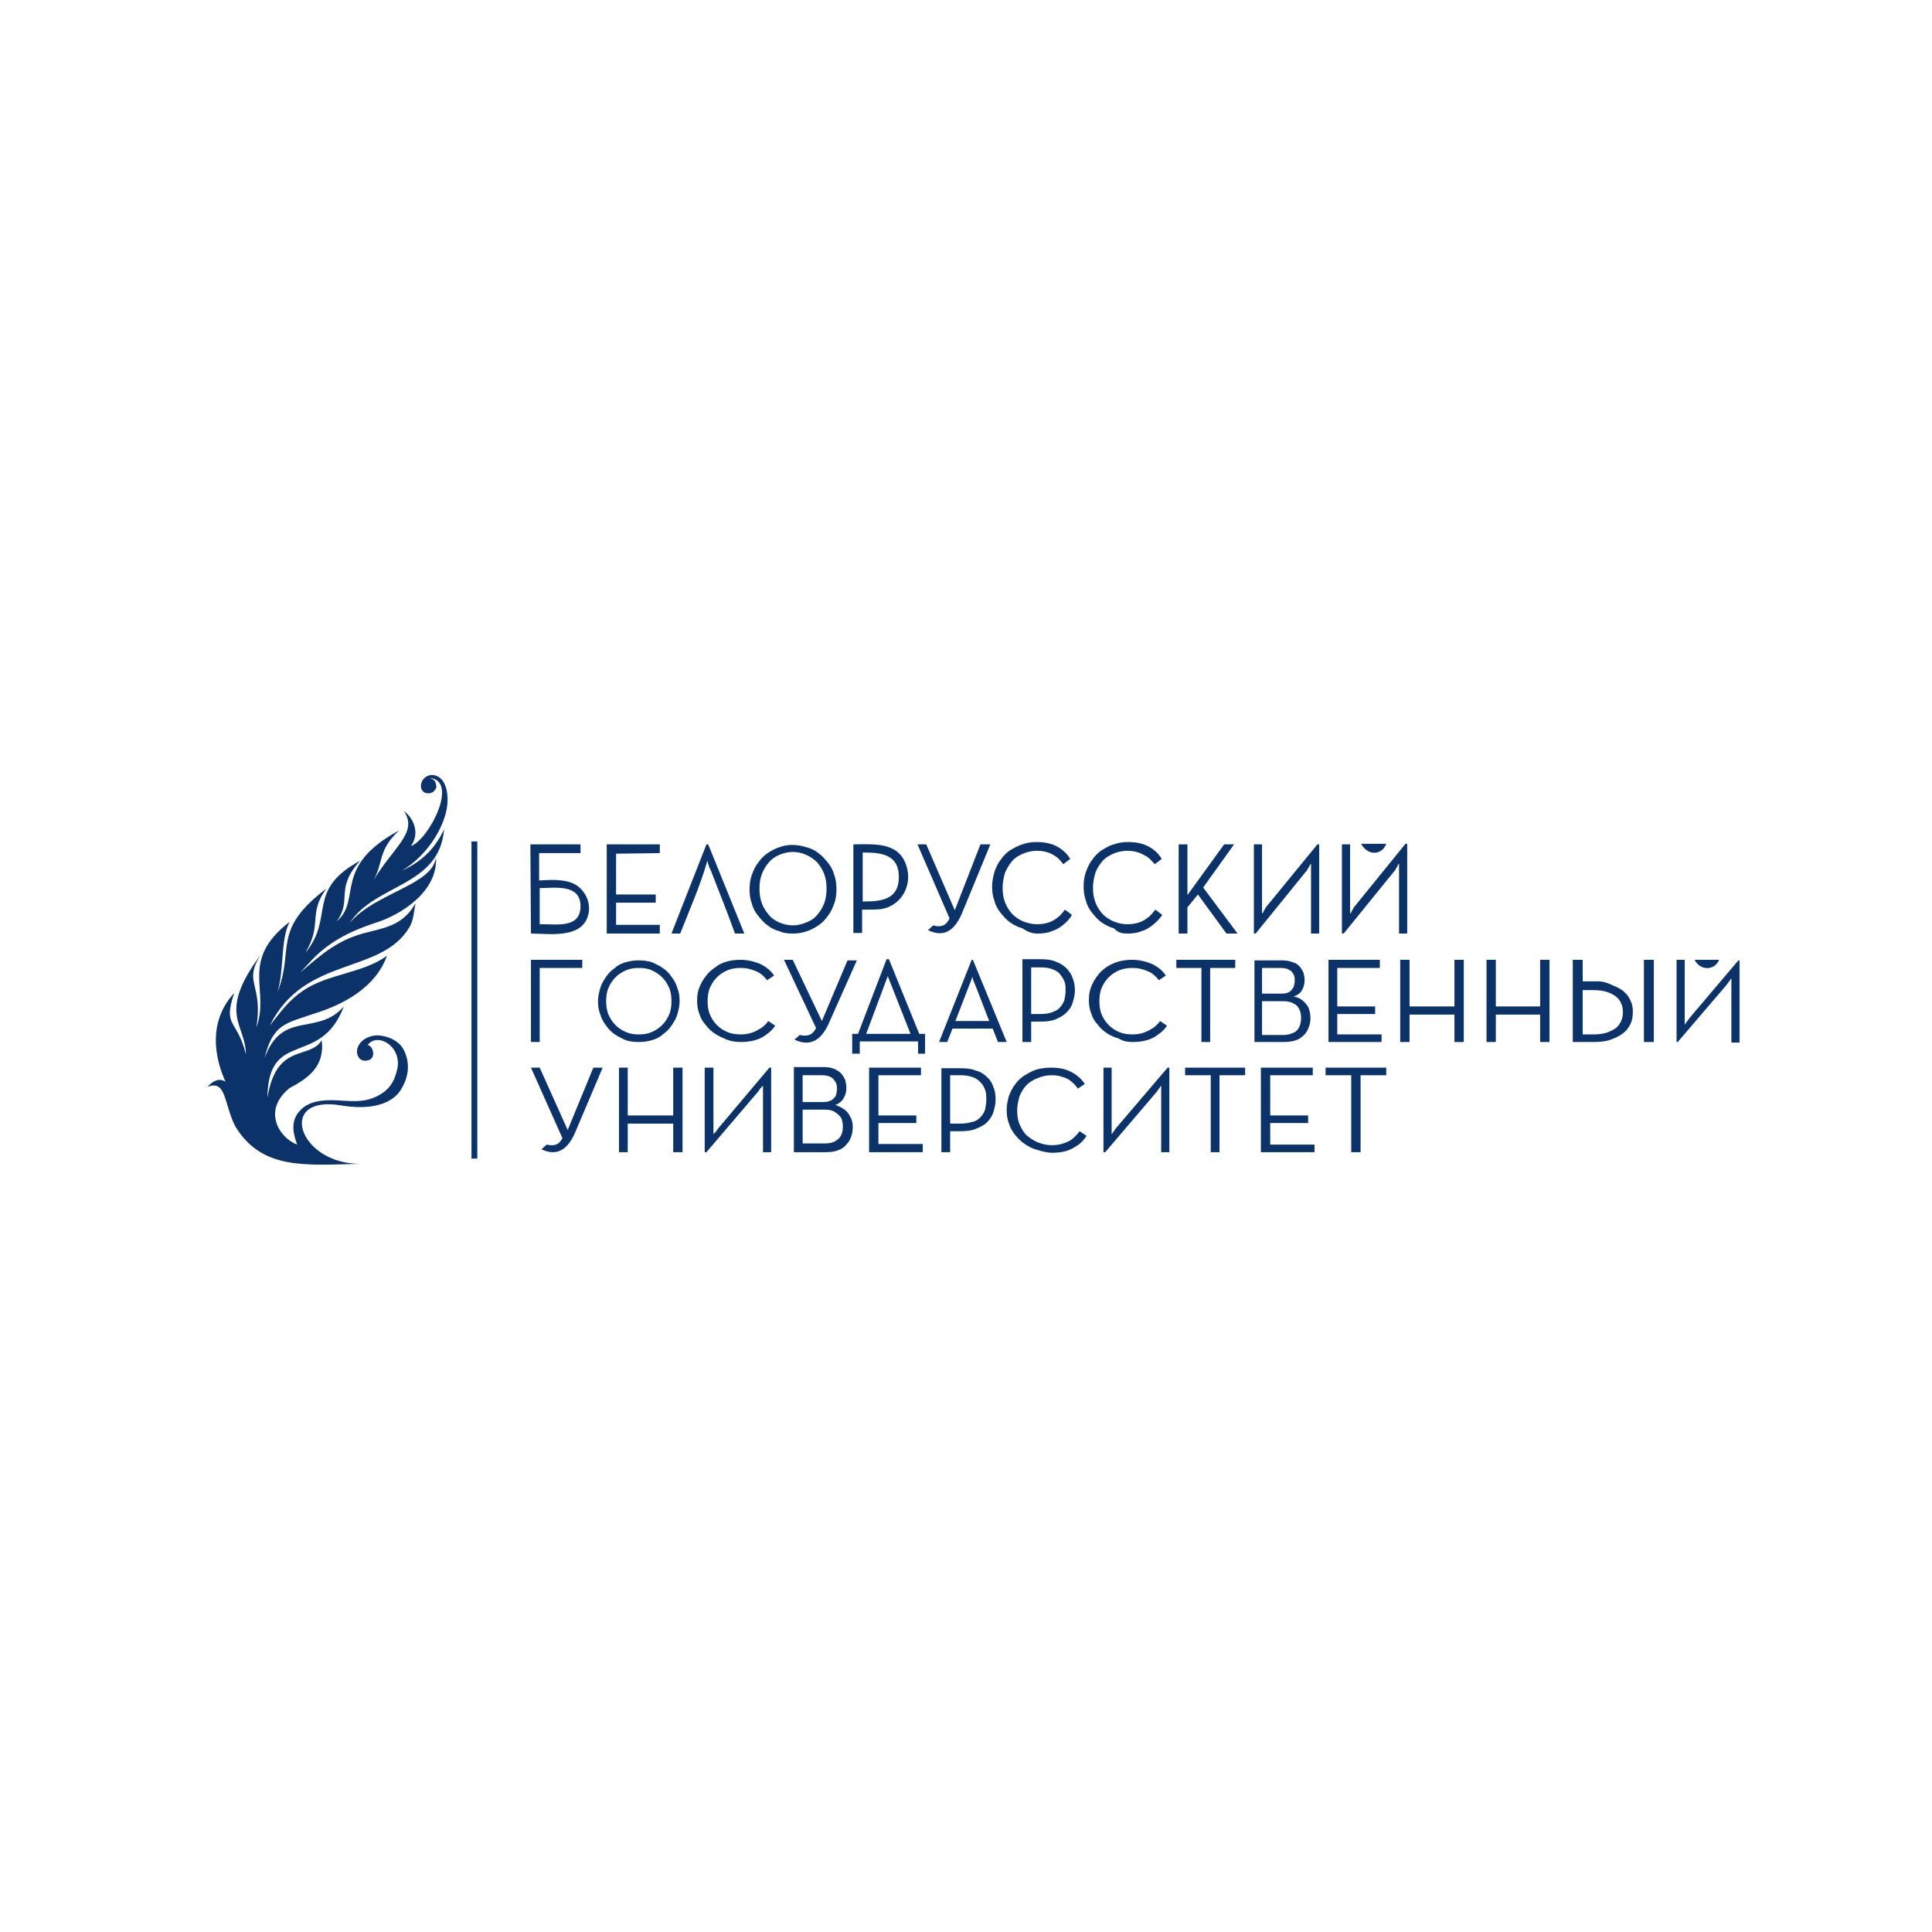 <svg width="177" height="177" viewBox="0 0 177 177" fill="none" xmlns="http://www.w3.org/2000/svg">
<rect width="177" height="177" fill="white"/>
<path fill-rule="evenodd" clip-rule="evenodd" d="M32.994 106.626C27.973 106.733 24.021 107.213 21.564 103.207C20.495 101.124 20.763 98.881 19 99.575C19.587 98.934 20.122 98.774 20.656 99.095C19.694 96.958 19 93.647 21.457 90.976C20.389 94.127 21.724 93.326 22.525 96.584C22.525 93.807 19.855 92.899 23.86 87.504C22.258 90.068 24.128 90.121 23.487 94.127C24.768 90.709 21.884 88.038 26.531 84.46C25.677 86.116 26.05 88.893 25.409 90.923C27.012 86.97 24.822 85.261 29.896 81.415C28.187 83.766 29.576 84.62 27.973 87.291C30.697 84.032 27.973 81.576 32.994 78.852C30.644 81.469 32.3 82.377 30.858 84.406C33.208 82.377 30.377 79.439 36.573 76.074C34.543 77.944 35.184 79.065 34.116 80.828C35.878 77.73 38.389 76.288 37 74.311C37.801 74.846 38.549 76.288 37.641 77.516C39.297 76.929 42.127 71.427 39.297 71.267C39.35 71.267 39.777 71.374 39.884 71.641C39.991 71.908 39.991 72.175 39.938 72.228C39.831 72.442 39.67 72.602 39.457 72.656C38.709 72.816 38.389 72.175 38.656 71.588C38.763 71.374 38.923 71.214 39.136 71.107C39.243 71.053 39.403 71 39.51 71C40.578 71 41.006 72.068 41.006 73.297C41.006 75.273 39.403 78.211 36.84 79.76C38.923 78.798 39.991 77.463 40.685 75.967C40.258 81.255 34.383 80.935 32.032 84.567C34.329 81.789 39.67 81.095 39.938 78.531C40.151 81.629 36.786 83.819 34.329 84.567C31.926 85.368 29.95 86.383 28.294 88.252L27.492 89.107C29.576 87.344 31.018 86.009 33.849 85.368C35.825 84.887 37.053 84.513 38.068 82.751C37.908 83.552 37.908 84.3 37.481 84.994C34.863 89.32 27.866 87.558 24.715 93.967C25.73 92.685 26.424 91.671 27.76 90.763C30.003 89.213 33.314 89.16 35.451 87.558C34.436 90.442 31.498 92.044 28.668 92.899C26.211 93.754 24.982 93.807 24.234 96.958C25.837 92.472 29.095 94.982 31.498 92.205C29.362 97.866 24.555 94.181 24.501 100.59C25.303 95.463 28.401 97.118 29.469 95.302C29.789 97.759 28.134 98.828 26.531 99.682C23.967 101.765 25.623 104.276 27.226 104.863C26.852 103.848 26.638 102.834 27.332 101.926C28.134 100.857 29.576 100.751 30.804 100.804C32.139 100.857 33.208 101.071 34.543 100.43C35.611 99.896 36.145 99.148 36.412 97.866C36.786 95.837 34.596 94.555 33.688 95.73C34.222 95.837 34.543 97.118 33.528 97.172C32.941 97.225 32.62 96.691 32.727 96.104C32.994 95.089 34.169 94.768 34.863 94.875C35.665 94.982 36.519 95.356 36.946 96.104C37.587 97.279 37.481 98.561 36.786 99.736C35.771 101.498 33.261 101.605 31.338 101.285C25.303 100.216 27.279 106.626 32.994 106.626Z" fill="#0B3369"/>
<path d="M85.498 84.781L85.017 85.208C86.619 86.009 87.527 85.048 88.115 83.713L90.732 77.356H89.824L87.474 83.392L84.857 77.356H84.056L86.993 84.14C86.78 84.567 86.459 85.048 85.498 84.781Z" fill="#0B3369"/>
<path d="M48.644 85.528C50.193 85.528 53.13 86.009 53.825 84.033C54.305 82.698 53.504 81.309 52.383 80.882C51.261 80.454 49.659 80.668 49.392 80.668V78.158H53.184V77.356H48.59L48.644 85.528ZM49.445 84.674V81.362C50.78 81.362 53.184 80.935 53.184 83.018C53.184 85.155 50.834 84.621 49.445 84.674Z" fill="#0B3369"/>
<path d="M55.587 85.528H60.448V84.727H56.442V82.698H60.074V81.95H56.442V78.211L60.448 78.158V77.356H55.587V85.528Z" fill="#0B3369"/>
<path d="M61.516 85.528H62.317C63.172 83.339 64.133 81.202 64.774 78.959C64.774 78.905 64.828 78.852 64.828 78.852C64.828 79.119 65.041 79.6 65.148 79.813C65.896 81.736 66.644 83.606 67.338 85.528H68.193L64.881 77.356H64.721L61.516 85.528Z" fill="#0B3369"/>
<path d="M82.988 79.172C82.24 77.089 79.943 77.356 78.181 77.356V85.475H78.982V83.338C79.569 83.338 80.317 83.338 80.744 83.285C82.614 82.964 83.682 81.041 82.988 79.172ZM79.035 82.59V78.104C80.638 78.104 82.347 78.21 82.347 80.347C82.347 82.483 80.638 82.59 79.035 82.59Z" fill="#0B3369"/>
<path d="M95.059 85.528C95.539 85.528 95.967 85.475 96.341 85.315C96.715 85.208 97.088 84.994 97.409 84.727C97.729 84.46 97.996 84.193 98.21 83.819L97.569 83.338C97.355 83.605 97.142 83.873 96.928 84.033C96.661 84.246 96.394 84.407 96.073 84.513C95.753 84.62 95.433 84.674 95.005 84.674C94.525 84.674 94.151 84.567 93.723 84.407C93.35 84.246 93.029 84.033 92.709 83.712C92.442 83.392 92.228 83.071 92.068 82.644C91.907 82.217 91.854 81.789 91.854 81.309C91.854 80.828 91.961 80.401 92.068 79.973C92.228 79.6 92.442 79.226 92.709 78.905C92.976 78.585 93.35 78.371 93.723 78.211C94.097 78.051 94.525 77.944 95.005 77.944C95.379 77.944 95.7 77.997 96.02 78.104C96.341 78.211 96.608 78.371 96.821 78.531C97.035 78.692 97.249 78.959 97.409 79.172L98.05 78.692C97.729 78.157 97.302 77.784 96.768 77.516C96.234 77.249 95.646 77.143 94.952 77.143C94.525 77.143 94.097 77.196 93.67 77.356C93.296 77.463 92.922 77.677 92.548 77.89C92.228 78.104 91.907 78.424 91.694 78.745C91.427 79.065 91.266 79.439 91.106 79.867C90.999 80.294 90.893 80.721 90.893 81.202C90.893 81.683 90.946 82.11 91.106 82.537C91.213 82.965 91.427 83.338 91.694 83.659C91.961 83.979 92.228 84.3 92.548 84.513C92.869 84.727 93.243 84.941 93.67 85.048C94.204 85.421 94.631 85.528 95.059 85.528Z" fill="#0B3369"/>
<path d="M108.786 82.003V77.356H107.984V85.528H108.786V83.125L109.747 81.95L112.364 85.528H113.379L110.228 81.309L113.059 77.356H112.151L108.786 82.003Z" fill="#0B3369"/>
<path fill-rule="evenodd" clip-rule="evenodd" d="M124.702 77.303H126.999C126.625 78.371 125.29 78.424 124.702 77.303Z" fill="#0B3369"/>
<path d="M72.626 85.528C73.053 85.528 73.48 85.474 73.908 85.314C74.282 85.207 74.656 84.994 74.976 84.78C75.296 84.566 75.617 84.246 75.831 83.925C76.098 83.605 76.258 83.231 76.418 82.804C76.578 82.376 76.632 81.949 76.632 81.469C76.632 80.988 76.578 80.561 76.418 80.133C76.311 79.706 76.098 79.332 75.831 79.011C75.564 78.691 75.296 78.371 74.976 78.157C74.656 77.89 74.282 77.73 73.908 77.623C73.534 77.516 73.106 77.409 72.626 77.409C72.198 77.409 71.771 77.463 71.397 77.623C71.023 77.73 70.65 77.943 70.329 78.157C70.009 78.371 69.688 78.691 69.475 79.011C69.207 79.332 69.047 79.706 68.887 80.133C68.727 80.561 68.673 80.988 68.673 81.469C68.673 81.949 68.727 82.376 68.887 82.804C68.994 83.231 69.207 83.605 69.475 83.925C69.742 84.246 70.009 84.566 70.329 84.78C70.65 85.047 71.023 85.207 71.397 85.314C71.771 85.474 72.145 85.528 72.626 85.528ZM72.626 84.78C72.198 84.78 71.771 84.673 71.397 84.513C71.023 84.353 70.703 84.139 70.436 83.819C70.169 83.498 69.955 83.178 69.795 82.75C69.635 82.323 69.581 81.896 69.581 81.415C69.581 80.934 69.635 80.507 69.795 80.08C69.955 79.653 70.169 79.332 70.436 79.011C70.703 78.691 71.023 78.477 71.397 78.317C71.771 78.157 72.198 78.05 72.626 78.05C73.106 78.05 73.48 78.157 73.854 78.317C74.228 78.477 74.549 78.691 74.869 79.011C75.136 79.332 75.35 79.653 75.51 80.08C75.67 80.507 75.724 80.934 75.724 81.415C75.724 81.896 75.67 82.323 75.51 82.75C75.35 83.178 75.136 83.498 74.869 83.819C74.602 84.139 74.282 84.353 73.854 84.513C73.48 84.673 73.053 84.78 72.626 84.78Z" fill="#0B3369"/>
<path d="M115.035 85.528H114.875V77.356H115.622V82.805C115.622 82.911 115.622 82.965 115.622 83.072C115.622 83.178 115.622 83.285 115.622 83.392C115.622 83.499 115.622 83.552 115.622 83.606C115.622 83.659 115.622 83.713 115.622 83.713C115.622 83.713 115.622 83.659 115.676 83.659C115.729 83.606 115.729 83.552 115.783 83.445C115.836 83.392 115.889 83.285 115.943 83.178C115.996 83.072 116.05 83.018 116.103 82.965L120.696 77.356H120.857V85.528H120.109V80.027C120.109 79.92 120.109 79.867 120.109 79.76C120.109 79.653 120.109 79.546 120.109 79.439C120.109 79.333 120.109 79.279 120.109 79.226C120.109 79.172 120.109 79.119 120.109 79.119C120.109 79.119 120.109 79.172 120.055 79.172C120.002 79.226 120.002 79.279 119.949 79.386C119.895 79.439 119.842 79.546 119.788 79.653C119.735 79.76 119.682 79.813 119.628 79.867L115.035 85.528Z" fill="#0B3369"/>
<path d="M103.284 85.528C103.765 85.528 104.192 85.475 104.566 85.315C104.94 85.208 105.314 84.994 105.634 84.727C105.955 84.46 106.222 84.193 106.489 83.819L105.848 83.338C105.634 83.605 105.421 83.873 105.207 84.033C104.94 84.246 104.673 84.407 104.352 84.513C104.032 84.62 103.658 84.674 103.284 84.674C102.804 84.674 102.376 84.567 102.002 84.407C101.628 84.246 101.308 84.033 100.988 83.712C100.72 83.392 100.507 83.071 100.347 82.644C100.186 82.217 100.133 81.789 100.133 81.309C100.133 80.828 100.24 80.401 100.347 79.973C100.507 79.546 100.72 79.226 100.988 78.905C101.255 78.585 101.628 78.371 102.002 78.211C102.376 78.051 102.804 77.944 103.284 77.944C103.658 77.944 103.979 77.997 104.299 78.104C104.62 78.211 104.887 78.371 105.154 78.531C105.367 78.692 105.581 78.959 105.795 79.172L106.436 78.692C106.115 78.157 105.688 77.784 105.154 77.516C104.62 77.249 104.032 77.143 103.338 77.143C102.91 77.143 102.483 77.196 102.056 77.356C101.628 77.463 101.308 77.677 100.934 77.89C100.614 78.104 100.293 78.424 100.08 78.745C99.812 79.065 99.652 79.439 99.492 79.867C99.332 80.294 99.278 80.721 99.278 81.202C99.278 81.683 99.332 82.11 99.492 82.537C99.599 82.965 99.812 83.338 100.08 83.659C100.347 83.979 100.614 84.3 100.934 84.513C101.255 84.727 101.628 84.941 102.056 85.048C102.43 85.475 102.857 85.528 103.284 85.528Z" fill="#0B3369"/>
<path d="M123.1 85.528H122.94V77.356H123.688V82.804C123.688 82.911 123.688 82.964 123.688 83.071C123.688 83.178 123.688 83.285 123.688 83.392C123.688 83.499 123.688 83.552 123.688 83.605C123.688 83.659 123.688 83.712 123.688 83.712C123.688 83.712 123.688 83.659 123.741 83.659C123.795 83.605 123.795 83.552 123.848 83.445C123.901 83.392 123.955 83.285 124.008 83.178C124.062 83.071 124.115 83.018 124.168 82.964L128.762 77.303H128.922V85.528H128.174V80.027C128.174 79.92 128.174 79.867 128.174 79.76C128.174 79.653 128.174 79.546 128.174 79.439C128.174 79.332 128.174 79.279 128.174 79.226C128.174 79.172 128.174 79.119 128.174 79.119C128.174 79.119 128.174 79.172 128.121 79.172C128.067 79.226 128.067 79.279 128.014 79.386C127.961 79.439 127.907 79.546 127.854 79.653C127.8 79.76 127.747 79.813 127.694 79.867L123.1 85.528Z" fill="#0B3369"/>
<path d="M50.086 104.863L49.605 105.29C51.154 106.038 52.062 105.13 52.65 103.848L55.213 97.812H54.359L52.008 103.528L49.445 97.812H48.644L51.528 104.275C51.314 104.649 51.047 105.077 50.086 104.863Z" fill="#0B3369"/>
<path d="M56.709 105.557H57.51V102.94H61.676V105.557H62.531V97.812H61.676V102.192H57.51V97.812H56.709V105.557Z" fill="#0B3369"/>
<path d="M72.732 105.557H75.67C76.097 105.557 76.471 105.504 76.738 105.397C77.059 105.29 77.326 105.13 77.486 104.916C77.7 104.702 77.86 104.489 77.967 104.168C78.074 103.901 78.127 103.581 78.127 103.26C78.127 102.94 78.074 102.619 77.913 102.352C77.807 102.085 77.593 101.818 77.379 101.658C77.166 101.498 76.845 101.337 76.525 101.231C76.845 101.124 77.112 100.91 77.272 100.643C77.433 100.376 77.54 100.056 77.54 99.682C77.54 99.415 77.486 99.147 77.433 98.934C77.326 98.72 77.219 98.507 77.059 98.346C76.899 98.186 76.685 98.026 76.418 97.919C76.151 97.812 75.83 97.759 75.456 97.759H72.732V105.557ZM73.534 100.964V98.507H75.296C75.617 98.507 75.884 98.56 76.097 98.667C76.311 98.774 76.418 98.934 76.525 99.094C76.632 99.254 76.685 99.468 76.685 99.735C76.685 99.949 76.632 100.162 76.578 100.376C76.471 100.536 76.364 100.696 76.151 100.803C75.991 100.91 75.724 100.964 75.403 100.964H73.534ZM73.534 104.809V101.658H75.51C75.884 101.658 76.258 101.711 76.471 101.872C76.738 102.032 76.899 102.192 77.059 102.406C77.166 102.619 77.219 102.94 77.219 103.207C77.219 103.527 77.166 103.794 77.059 104.008C76.952 104.222 76.738 104.435 76.525 104.542C76.258 104.702 75.937 104.756 75.563 104.756H73.534V104.809Z" fill="#0B3369"/>
<path d="M79.623 105.557H84.537V104.809H80.477V102.887H83.949V102.192H80.477V98.507H84.376V97.812H79.623V105.557Z" fill="#0B3369"/>
<path d="M86.246 105.558H87.047V103.635H88.008C88.542 103.635 89.023 103.581 89.397 103.421C89.771 103.261 90.145 103.101 90.412 102.834C90.679 102.566 90.892 102.246 90.999 101.926C91.106 101.552 91.213 101.178 91.213 100.75C91.213 100.323 91.159 99.896 90.999 99.575C90.892 99.201 90.679 98.881 90.412 98.667C90.145 98.4 89.824 98.187 89.397 98.08C89.023 97.92 88.542 97.866 88.008 97.866H86.246V105.558ZM87.047 102.887V98.507H87.955C88.382 98.507 88.756 98.561 89.076 98.667C89.397 98.774 89.611 98.934 89.824 99.148C90.038 99.362 90.145 99.575 90.251 99.843C90.358 100.11 90.358 100.43 90.358 100.75C90.358 101.071 90.305 101.391 90.251 101.658C90.145 101.926 90.038 102.139 89.824 102.353C89.611 102.566 89.397 102.727 89.076 102.78C88.756 102.887 88.382 102.94 87.955 102.94H87.047V102.887Z" fill="#0B3369"/>
<path d="M96.394 105.611C96.875 105.611 97.302 105.557 97.676 105.45C98.05 105.344 98.424 105.13 98.744 104.916C99.065 104.703 99.332 104.382 99.546 104.062L98.904 103.634C98.744 103.901 98.477 104.115 98.264 104.329C97.996 104.542 97.73 104.649 97.409 104.756C97.088 104.863 96.768 104.916 96.341 104.916C95.86 104.916 95.486 104.809 95.059 104.649C94.685 104.489 94.365 104.275 94.044 104.008C93.777 103.741 93.563 103.367 93.403 102.993C93.243 102.62 93.189 102.192 93.189 101.712C93.189 101.231 93.296 100.857 93.403 100.43C93.563 100.056 93.777 99.682 94.044 99.415C94.311 99.148 94.632 98.934 95.059 98.774C95.433 98.614 95.86 98.507 96.341 98.507C96.715 98.507 97.035 98.56 97.356 98.667C97.676 98.774 97.943 98.881 98.157 99.094C98.37 99.255 98.584 99.468 98.744 99.735L99.385 99.308C99.065 98.827 98.638 98.453 98.103 98.186C97.569 97.919 96.982 97.812 96.287 97.812C95.86 97.812 95.433 97.866 95.005 97.973C94.632 98.08 94.258 98.293 93.884 98.507C93.563 98.721 93.243 98.988 93.029 99.308C92.762 99.629 92.602 100.002 92.442 100.376C92.335 100.75 92.228 101.177 92.228 101.658C92.228 102.139 92.281 102.566 92.442 102.94C92.549 103.314 92.762 103.688 93.029 104.008C93.296 104.329 93.563 104.596 93.884 104.809C94.204 105.023 94.578 105.237 95.005 105.344C95.54 105.504 95.967 105.611 96.394 105.611Z" fill="#0B3369"/>
<path d="M123.794 105.557H124.649V98.507H126.999V97.812H121.444V98.507H123.794V105.557Z" fill="#0B3369"/>
<path d="M110.922 105.557H111.724V98.507H114.074V97.812H108.572V98.507H110.922V105.557Z" fill="#0B3369"/>
<path d="M70.489 97.812H70.65V105.557H69.902V100.323C69.902 100.216 69.902 100.163 69.902 100.056C69.902 99.949 69.902 99.842 69.902 99.789C69.902 99.682 69.902 99.629 69.902 99.575C69.902 99.522 69.902 99.468 69.902 99.468C69.902 99.468 69.902 99.468 69.848 99.522C69.795 99.575 69.742 99.629 69.688 99.682C69.635 99.735 69.581 99.842 69.528 99.896C69.475 100.002 69.421 100.056 69.368 100.109L64.721 105.557H64.561V97.812H65.362V103.047C65.362 103.154 65.362 103.207 65.362 103.314C65.362 103.421 65.362 103.528 65.362 103.581C65.362 103.688 65.362 103.741 65.362 103.795C65.362 103.848 65.362 103.901 65.362 103.901C65.362 103.901 65.362 103.901 65.415 103.848C65.469 103.795 65.522 103.741 65.575 103.688C65.629 103.634 65.682 103.528 65.736 103.474C65.789 103.367 65.842 103.314 65.896 103.261L70.489 97.812Z" fill="#0B3369"/>
<path d="M115.516 105.557H120.43V104.863H116.37V102.887H119.842V102.192H116.37V98.507H120.269V97.812H115.516V105.557Z" fill="#0B3369"/>
<path d="M106.97 97.812H107.13V105.557H106.382V100.323C106.382 100.216 106.382 100.163 106.382 100.056C106.382 99.949 106.382 99.842 106.382 99.789C106.382 99.682 106.382 99.629 106.382 99.575C106.382 99.522 106.382 99.468 106.382 99.468C106.382 99.468 106.382 99.468 106.329 99.522C106.275 99.575 106.275 99.629 106.222 99.682C106.168 99.735 106.115 99.842 106.062 99.896C106.008 100.002 105.955 100.056 105.901 100.109L101.254 105.557H101.094V97.812H101.842V103.047C101.842 103.154 101.842 103.207 101.842 103.314C101.842 103.421 101.842 103.528 101.842 103.581C101.842 103.688 101.842 103.741 101.842 103.795C101.842 103.848 101.842 103.901 101.842 103.901C101.842 103.901 101.842 103.901 101.895 103.848C101.949 103.795 101.949 103.741 102.002 103.688C102.056 103.634 102.109 103.528 102.162 103.474C102.216 103.367 102.269 103.314 102.323 103.261L106.97 97.812Z" fill="#0B3369"/>
<path d="M78.715 96.531H78.074V94.715H78.608L81.225 87.878H81.439L84.216 94.715H84.75V96.531H84.109V95.409H78.768V96.531H78.715ZM79.356 94.715H83.415L81.332 89.427L79.356 94.715Z" fill="#0B3369"/>
<path d="M73.266 94.822L72.786 95.249C74.388 95.997 75.296 95.089 75.883 93.86L78.501 87.985H77.646L75.296 93.54L72.625 87.932H71.824L74.762 94.181C74.548 94.608 74.228 95.035 73.266 94.822Z" fill="#0B3369"/>
<path d="M86.032 95.463H86.78L87.261 94.234H90.946L91.427 95.463H92.228L89.13 87.932H89.023L86.032 95.463ZM87.528 93.54L88.81 90.228C88.863 90.121 88.863 90.068 88.916 89.961C88.97 89.855 88.97 89.748 89.023 89.694C89.023 89.587 89.077 89.534 89.077 89.481C89.077 89.534 89.13 89.587 89.13 89.694C89.183 89.801 89.183 89.908 89.237 89.961C89.29 90.068 89.29 90.175 89.344 90.228L90.626 93.54H87.528Z" fill="#0B3369"/>
<path d="M147.777 90.282C148.151 90.442 148.525 90.602 148.792 90.869C149.059 91.083 149.272 91.403 149.379 91.671C149.539 91.991 149.593 92.311 149.593 92.685C149.593 93.113 149.539 93.487 149.379 93.807C149.219 94.127 149.005 94.448 148.685 94.662C148.364 94.929 147.99 95.089 147.563 95.249C147.136 95.409 146.602 95.463 146.014 95.463H144.091V87.932H144.999V89.908H146.014C146.174 89.908 146.335 89.908 146.495 89.908C146.655 89.908 146.815 89.961 146.922 89.961C147.296 90.068 147.563 90.175 147.777 90.282ZM144.999 90.656V94.768H145.961C146.441 94.768 146.869 94.715 147.189 94.608C147.51 94.501 147.83 94.341 148.044 94.181C148.257 94.021 148.418 93.754 148.525 93.54C148.631 93.273 148.685 93.006 148.685 92.739C148.685 92.418 148.631 92.151 148.525 91.938C148.418 91.671 148.257 91.457 148.044 91.297C147.83 91.136 147.563 90.976 147.189 90.869C146.869 90.763 146.441 90.709 145.961 90.709H144.999V90.656Z" fill="#0B3369"/>
<path d="M150.607 95.463H151.515V87.932H150.607V95.463Z" fill="#0B3369"/>
<path d="M58.525 95.463C58.952 95.463 59.326 95.41 59.7 95.303C60.074 95.196 60.448 95.036 60.715 94.769C61.035 94.555 61.302 94.288 61.516 93.968C61.73 93.647 61.943 93.327 62.05 92.953C62.157 92.579 62.264 92.151 62.264 91.724C62.264 91.297 62.21 90.87 62.05 90.496C61.943 90.122 61.73 89.748 61.516 89.481C61.302 89.16 61.035 88.893 60.715 88.68C60.394 88.466 60.074 88.306 59.7 88.146C59.326 88.039 58.899 87.985 58.525 87.985C58.098 87.985 57.724 88.039 57.35 88.146C56.976 88.252 56.602 88.413 56.335 88.68C56.015 88.893 55.748 89.16 55.534 89.481C55.32 89.801 55.107 90.122 55 90.496C54.893 90.87 54.786 91.297 54.786 91.724C54.786 92.151 54.84 92.579 55 92.953C55.107 93.327 55.32 93.7 55.534 93.968C55.748 94.288 56.015 94.555 56.335 94.769C56.656 94.982 56.976 95.143 57.35 95.303C57.67 95.41 58.098 95.463 58.525 95.463ZM58.525 94.769C58.098 94.769 57.724 94.715 57.35 94.555C56.976 94.395 56.656 94.181 56.389 93.914C56.121 93.647 55.908 93.327 55.748 92.953C55.587 92.579 55.534 92.151 55.534 91.724C55.534 91.297 55.587 90.87 55.748 90.496C55.908 90.122 56.121 89.801 56.389 89.534C56.656 89.267 56.976 89.054 57.35 88.893C57.724 88.733 58.098 88.68 58.525 88.68C58.952 88.68 59.38 88.733 59.7 88.893C60.074 89.054 60.394 89.267 60.661 89.534C60.928 89.801 61.142 90.122 61.302 90.496C61.463 90.87 61.516 91.297 61.516 91.724C61.516 92.151 61.463 92.579 61.302 92.953C61.142 93.327 60.928 93.647 60.661 93.914C60.394 94.181 60.074 94.395 59.7 94.555C59.326 94.715 58.952 94.769 58.525 94.769Z" fill="#0B3369"/>
<path d="M67.872 95.463C68.353 95.463 68.78 95.409 69.154 95.302C69.528 95.196 69.902 95.035 70.222 94.768C70.543 94.555 70.81 94.288 71.023 93.967L70.382 93.54C70.222 93.807 69.955 94.021 69.742 94.181C69.475 94.341 69.207 94.501 68.887 94.608C68.567 94.715 68.246 94.768 67.872 94.768C67.445 94.768 67.017 94.715 66.644 94.555C66.27 94.394 65.949 94.181 65.682 93.914C65.415 93.647 65.201 93.326 65.041 92.952C64.881 92.579 64.828 92.151 64.828 91.724C64.828 91.297 64.881 90.869 65.041 90.495C65.201 90.121 65.415 89.801 65.682 89.534C65.949 89.267 66.27 89.053 66.644 88.893C67.017 88.733 67.445 88.679 67.872 88.679C68.246 88.679 68.567 88.733 68.887 88.84C69.207 88.947 69.475 89.053 69.688 89.213C69.902 89.374 70.115 89.587 70.276 89.801L70.917 89.374C70.596 88.893 70.169 88.573 69.635 88.305C69.101 88.092 68.513 87.932 67.819 87.932C67.391 87.932 66.964 87.985 66.59 88.092C66.216 88.199 65.843 88.359 65.522 88.626C65.201 88.84 64.881 89.107 64.667 89.427C64.4 89.748 64.24 90.068 64.08 90.442C63.92 90.816 63.866 91.243 63.866 91.671C63.866 92.098 63.92 92.525 64.08 92.899C64.187 93.273 64.4 93.647 64.667 93.914C64.881 94.234 65.201 94.501 65.522 94.715C65.843 94.929 66.216 95.089 66.59 95.249C67.017 95.409 67.445 95.463 67.872 95.463Z" fill="#0B3369"/>
<path d="M93.67 95.462H94.471V93.593H95.379C95.913 93.593 96.341 93.54 96.714 93.379C97.088 93.219 97.409 93.059 97.676 92.792C97.943 92.525 98.156 92.258 98.263 91.884C98.37 91.563 98.477 91.136 98.477 90.762C98.477 90.335 98.424 89.961 98.263 89.587C98.156 89.267 97.943 88.946 97.676 88.679C97.409 88.412 97.088 88.252 96.714 88.092C96.341 87.931 95.86 87.878 95.379 87.878H93.67V95.462ZM94.471 92.899V88.626H95.326C95.753 88.626 96.127 88.679 96.394 88.786C96.714 88.893 96.928 89.053 97.088 89.213C97.249 89.427 97.409 89.641 97.516 89.908C97.622 90.175 97.622 90.442 97.622 90.762C97.622 91.083 97.569 91.35 97.516 91.617C97.409 91.884 97.302 92.097 97.088 92.311C96.928 92.525 96.661 92.632 96.394 92.738C96.073 92.845 95.753 92.899 95.326 92.899H94.471Z" fill="#0B3369"/>
<path d="M103.765 95.463C104.246 95.463 104.673 95.409 105.047 95.302C105.421 95.196 105.795 95.035 106.115 94.768C106.436 94.555 106.703 94.288 106.916 93.967L106.276 93.54C106.115 93.807 105.848 94.021 105.635 94.181C105.368 94.341 105.1 94.501 104.78 94.608C104.46 94.715 104.139 94.768 103.765 94.768C103.338 94.768 102.911 94.715 102.537 94.555C102.163 94.394 101.842 94.181 101.575 93.914C101.308 93.647 101.095 93.326 100.934 92.952C100.774 92.579 100.721 92.151 100.721 91.724C100.721 91.297 100.774 90.869 100.934 90.495C101.095 90.121 101.308 89.801 101.575 89.534C101.842 89.267 102.163 89.053 102.537 88.893C102.911 88.733 103.338 88.679 103.765 88.679C104.139 88.679 104.46 88.733 104.78 88.84C105.1 88.947 105.368 89.053 105.581 89.213C105.795 89.374 106.008 89.587 106.169 89.801L106.81 89.374C106.489 88.893 106.062 88.573 105.528 88.305C104.994 88.092 104.406 87.932 103.712 87.932C103.284 87.932 102.857 87.985 102.483 88.092C102.109 88.199 101.736 88.359 101.415 88.573C101.095 88.786 100.774 89.053 100.56 89.374C100.293 89.694 100.133 90.015 99.973 90.389C99.813 90.763 99.759 91.19 99.759 91.617C99.759 92.044 99.813 92.472 99.973 92.846C100.08 93.219 100.293 93.593 100.56 93.86C100.774 94.181 101.095 94.448 101.415 94.662C101.736 94.875 102.109 95.035 102.483 95.142C102.911 95.409 103.338 95.463 103.765 95.463Z" fill="#0B3369"/>
<path d="M110.068 95.463H110.869V88.679H113.166V87.932H107.771V88.679H110.068V95.463Z" fill="#0B3369"/>
<path d="M114.821 95.463H117.652C118.026 95.463 118.4 95.41 118.72 95.303C119.041 95.196 119.254 95.036 119.468 94.822C119.682 94.608 119.789 94.395 119.895 94.128C120.002 93.861 120.056 93.594 120.056 93.273C120.056 92.953 120.002 92.632 119.895 92.365C119.789 92.098 119.575 91.884 119.361 91.671C119.148 91.51 118.881 91.35 118.507 91.297C118.827 91.19 119.094 91.03 119.254 90.763C119.415 90.496 119.522 90.175 119.522 89.801C119.522 89.534 119.468 89.321 119.415 89.107C119.308 88.893 119.201 88.68 119.041 88.519C118.881 88.359 118.667 88.199 118.4 88.146C118.133 88.039 117.812 87.985 117.492 87.985H114.928V95.463H114.821ZM115.622 91.03V88.68H117.332C117.652 88.68 117.919 88.733 118.079 88.84C118.293 88.947 118.4 89.054 118.507 89.267C118.614 89.427 118.614 89.641 118.614 89.855C118.614 90.068 118.56 90.282 118.507 90.442C118.4 90.603 118.293 90.763 118.133 90.87C117.973 90.976 117.706 91.03 117.438 91.03H115.622ZM115.622 94.769V91.724H117.545C117.919 91.724 118.24 91.778 118.507 91.938C118.774 92.045 118.934 92.258 119.041 92.472C119.148 92.686 119.201 92.953 119.201 93.273C119.201 93.54 119.148 93.807 119.041 94.074C118.934 94.288 118.774 94.502 118.507 94.608C118.293 94.715 117.973 94.822 117.599 94.822H115.622V94.769Z" fill="#0B3369"/>
<path d="M121.711 95.463H126.572V94.768H122.513V92.899H125.984V92.205H122.513V88.679H126.412V87.932H121.711V95.463Z" fill="#0B3369"/>
<path d="M128.281 95.463H129.136V92.952H133.249V95.463H134.103V87.932H133.249V92.205H129.136V87.932H128.281V95.463Z" fill="#0B3369"/>
<path d="M136.186 95.463H137.041V92.952H141.1V95.463H141.955V87.932H141.1V92.205H137.041V87.932H136.186V95.463Z" fill="#0B3369"/>
<path fill-rule="evenodd" clip-rule="evenodd" d="M155.254 87.932H157.498C157.124 88.893 155.789 89 155.254 87.932Z" fill="#0B3369"/>
<path d="M153.705 95.463H153.598V87.932H154.346V93.006C154.346 93.113 154.346 93.166 154.346 93.273C154.346 93.38 154.346 93.433 154.346 93.54C154.346 93.647 154.346 93.7 154.346 93.754C154.346 93.807 154.346 93.86 154.346 93.86C154.346 93.86 154.346 93.86 154.399 93.807C154.453 93.754 154.453 93.7 154.506 93.647C154.56 93.593 154.613 93.487 154.666 93.433C154.72 93.38 154.773 93.273 154.827 93.219L159.26 87.985H159.367V95.516H158.619V90.495C158.619 90.389 158.619 90.335 158.619 90.228C158.619 90.121 158.619 90.068 158.619 89.961C158.619 89.855 158.619 89.801 158.619 89.748C158.619 89.694 158.619 89.641 158.619 89.641C158.619 89.641 158.619 89.641 158.565 89.694C158.512 89.748 158.512 89.801 158.459 89.855C158.405 89.908 158.352 90.015 158.298 90.068C158.245 90.121 158.192 90.228 158.138 90.282L153.705 95.463Z" fill="#0B3369"/>
<path d="M48.644 95.463H49.445C49.445 93.219 49.445 90.923 49.445 88.679H53.344V87.932H48.644V95.463Z" fill="#0B3369"/>
<path fill-rule="evenodd" clip-rule="evenodd" d="M43.729 106.145H43.195V77.089H43.729V106.145Z" fill="#0B3369"/>
</svg>
